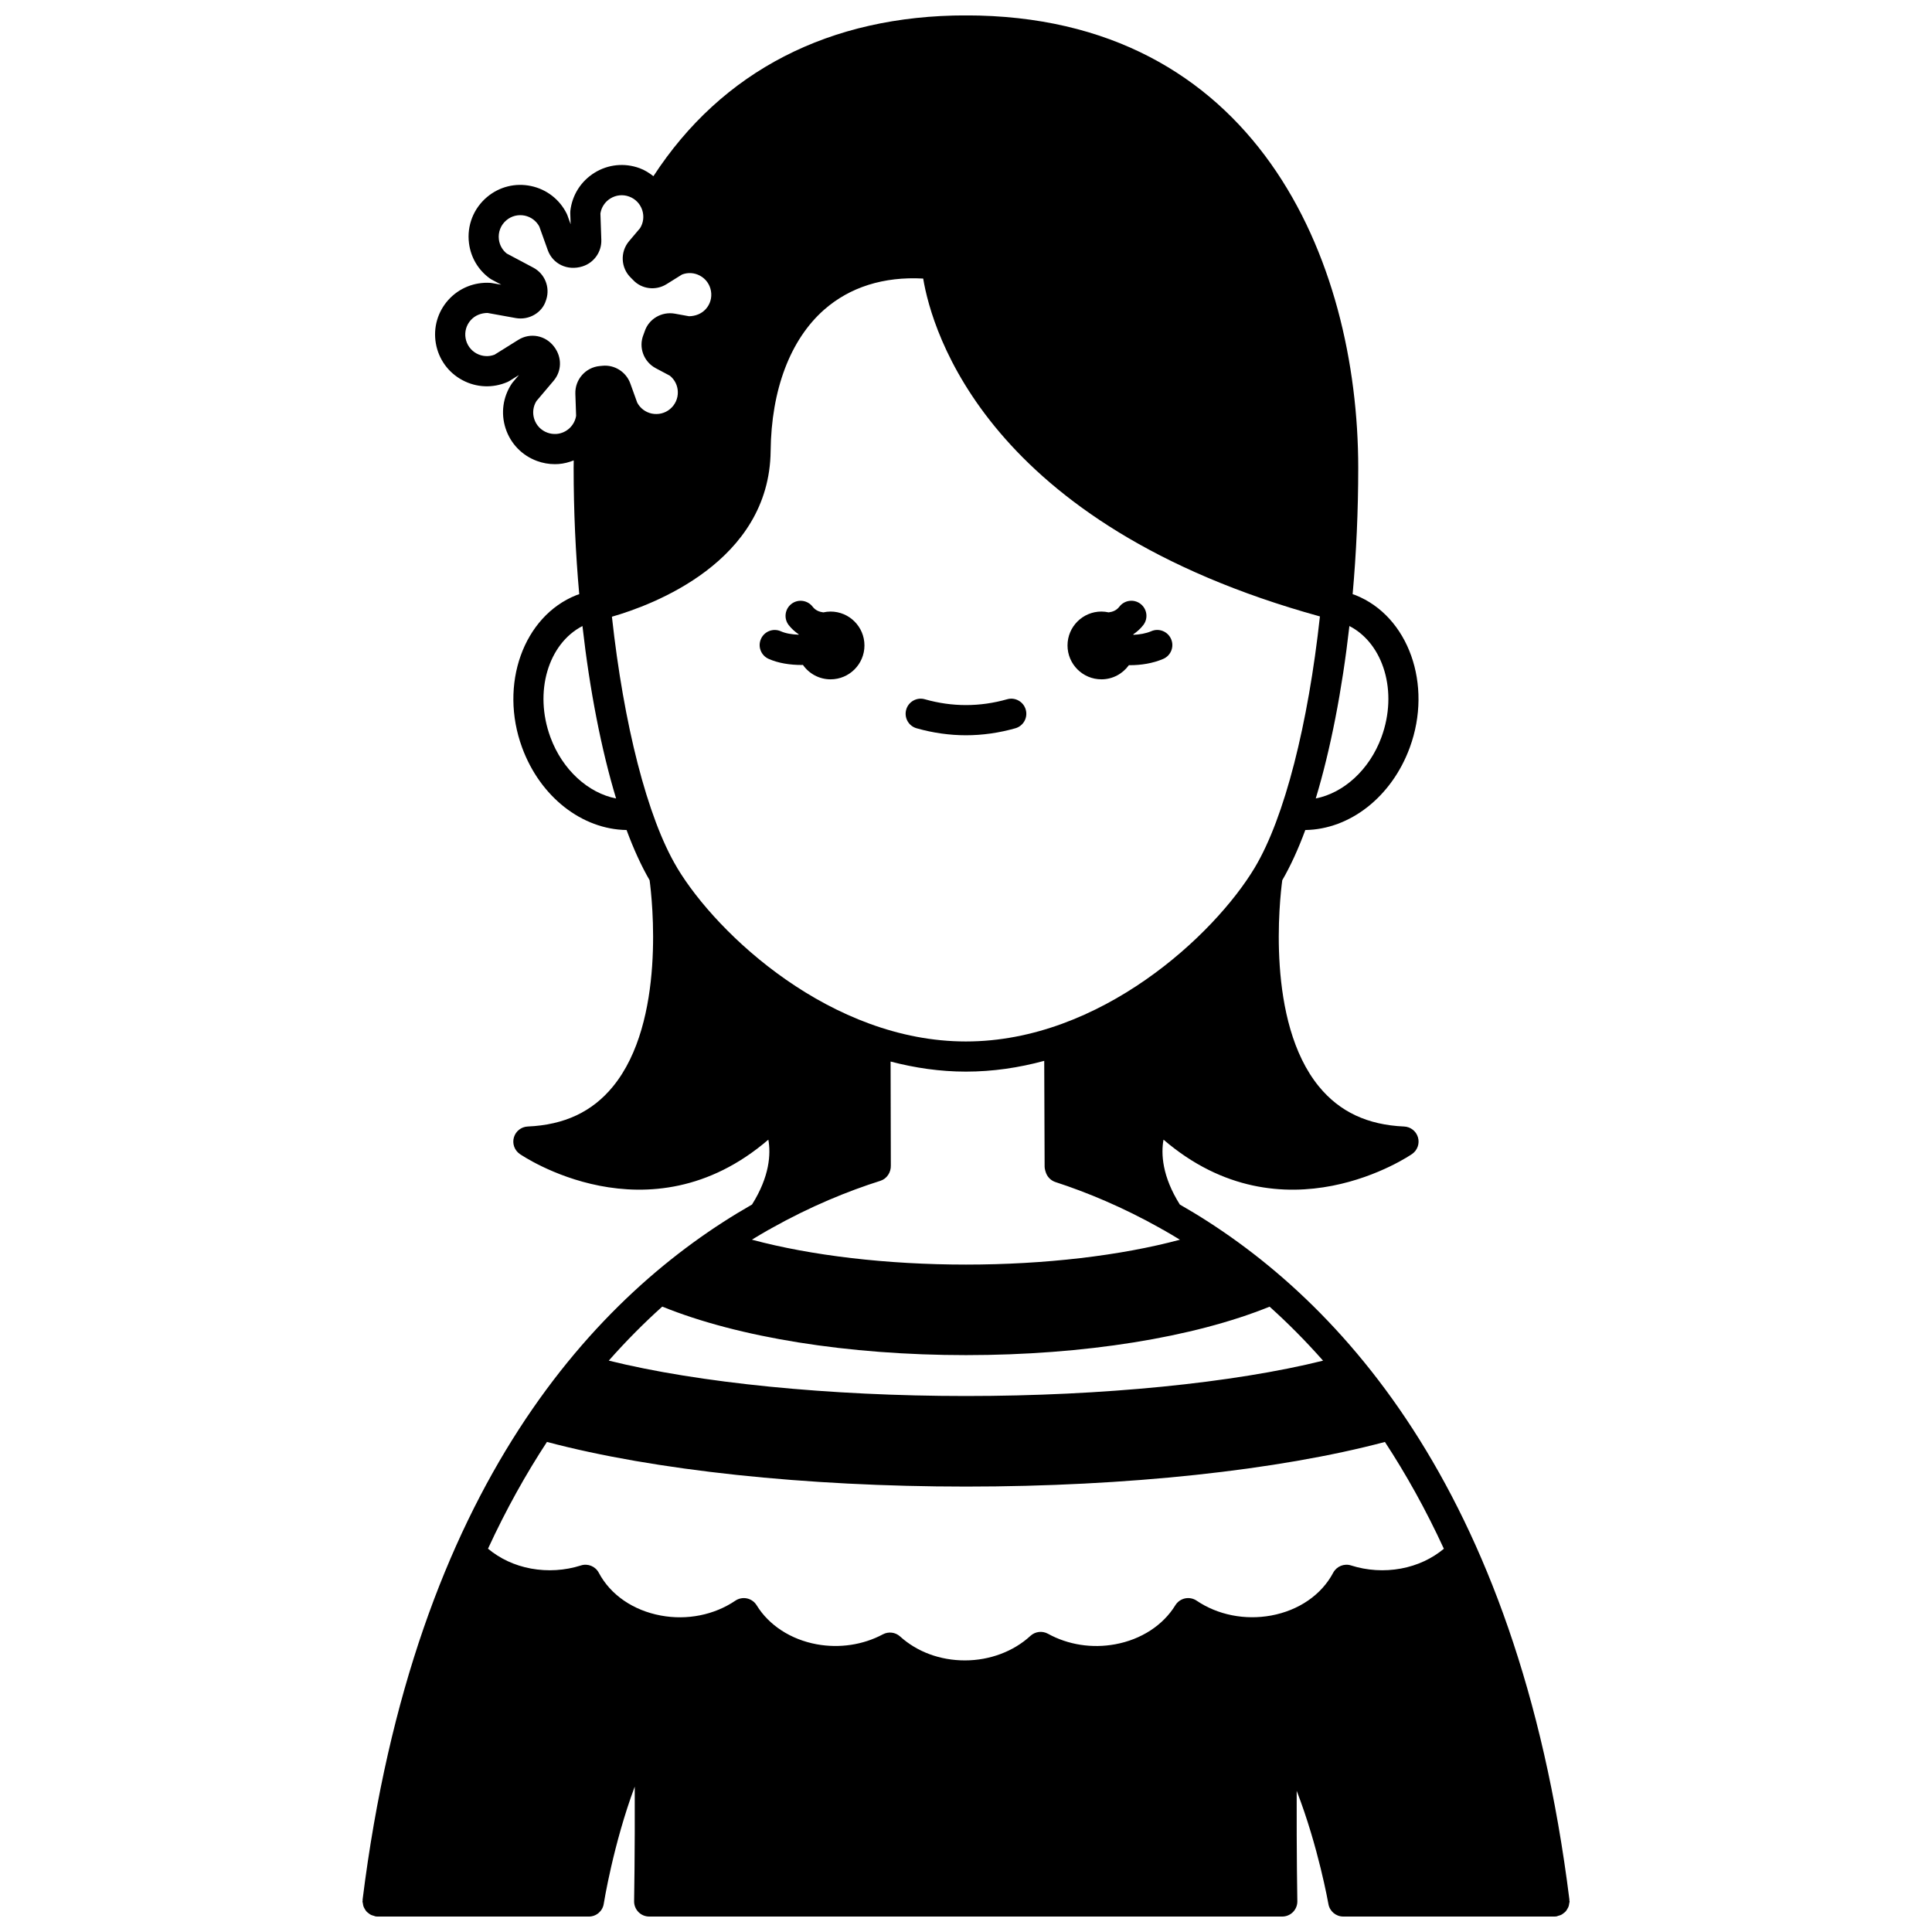 <?xml version="1.0" encoding="UTF-8"?>
<!-- Uploaded to: ICON Repo, www.iconrepo.com, Generator: ICON Repo Mixer Tools -->
<svg width="800px" height="800px" version="1.1" viewBox="144 144 512 512" xmlns="http://www.w3.org/2000/svg">
 <defs>
  <clipPath id="a">
   <path d="m240 148.09h320v503.81h-320z"/>
  </clipPath>
 </defs>
 <path d="m435.89 324.03c3.008 0 5.648-1.492 7.281-3.758 0.082 0 0.164 0.012 0.25 0.012 2.941 0 6.059-0.473 8.84-1.664 2.031-0.867 2.973-3.219 2.098-5.25-0.871-2.031-3.238-2.984-5.25-2.098-1.469 0.625-3.125 0.887-4.738 0.965-0.012-0.039-0.023-0.082-0.039-0.129 0.98-0.684 1.891-1.469 2.66-2.465 1.348-1.75 1.016-4.258-0.734-5.606s-4.258-1.02-5.606 0.734c-0.758 0.992-1.762 1.371-2.836 1.516-0.625-0.137-1.266-0.219-1.93-0.219-4.957 0-8.98 4.023-8.98 8.98 0.004 4.961 4.023 8.98 8.984 8.98z"/>
 <path d="m364.11 306.07c-0.664 0-1.309 0.082-1.926 0.219-1.07-0.145-2.074-0.527-2.836-1.516-1.344-1.742-3.852-2.082-5.606-0.734-1.75 1.348-2.082 3.859-0.734 5.606 0.77 0.996 1.68 1.773 2.66 2.461-0.012 0.031-0.02 0.062-0.031 0.098-1.691-0.062-3.383-0.32-4.691-0.902-2.031-0.91-4.387 0.008-5.281 2.019-0.902 2.016 0.004 4.383 2.019 5.281 2.59 1.16 5.723 1.625 8.742 1.625 0.121 0 0.234-0.016 0.355-0.02 1.613 2.305 4.289 3.824 7.328 3.824 4.957 0 8.98-4.023 8.98-8.98 0-4.961-4.023-8.98-8.98-8.98z"/>
 <g clip-path="url(#a)">
  <path d="m559.89 647.66c-0.004-0.082 0.027-0.164 0.02-0.246-13.77-110.16-62.445-160.87-103.24-184.2-4.688-7.461-5.012-13.406-4.328-17.195 31.766 27.297 65.547 4.035 65.902 3.785 1.395-0.988 2.012-2.75 1.531-4.394-0.484-1.645-1.957-2.797-3.664-2.871-9.703-0.426-17.09-3.891-22.582-10.602-14.094-17.215-10.363-49.82-9.715-54.664 2.172-3.746 4.219-8.203 6.106-13.309 11.781-0.172 22.863-8.73 27.684-21.848 6.129-16.676-0.328-34.801-14.391-40.402-0.238-0.098-0.504-0.168-0.75-0.258 0.969-10.836 1.484-22.094 1.484-33.418 0-55.336-27.23-119.96-103.96-119.96-36.109 0-64.668 14.734-82.824 42.613-1.113-0.867-2.312-1.629-3.68-2.129-3.973-1.449-8.324-1.016-11.922 1.215-3.602 2.231-5.941 5.918-6.418 10.129-0.02 0.195-0.027 0.391-0.02 0.586l0.102 2.941-0.848-2.363c-0.051-0.141-0.109-0.281-0.176-0.414-1.875-3.797-5.324-6.481-9.469-7.356-4.144-0.879-8.387 0.176-11.637 2.898-3.606 3.019-5.406 7.602-4.805 12.27 0.484 3.75 2.422 7.047 5.465 9.281 0.156 0.117 0.32 0.223 0.492 0.312l2.602 1.387-2.481-0.43c-0.148-0.027-0.297-0.043-0.449-0.055-4.184-0.258-8.273 1.371-11.105 4.523-2.828 3.148-4.035 7.348-3.309 11.52 0.73 4.176 3.285 7.723 7.019 9.723 3.731 2.004 8.09 2.191 11.977 0.496 0.18-0.078 0.355-0.172 0.523-0.277l2.5-1.562-1.625 1.914c-0.094 0.117-0.188 0.234-0.27 0.359-2.356 3.523-2.953 7.848-1.641 11.875 1.312 4.031 4.348 7.176 8.332 8.633 1.531 0.559 3.109 0.84 4.723 0.84 0.328 0 0.656-0.012 0.984-0.035 1.414-0.105 2.75-0.461 4.016-0.961-0.012 0.699-0.023 1.418-0.023 2.031 0 11.328 0.516 22.582 1.484 33.422-0.242 0.09-0.508 0.16-0.742 0.25-14.07 5.598-20.527 23.727-14.398 40.402 4.82 13.113 15.898 21.676 27.684 21.848 1.887 5.102 3.934 9.559 6.106 13.309 0.648 4.844 4.379 37.453-9.715 54.664-5.492 6.715-12.883 10.176-22.582 10.602-1.707 0.074-3.18 1.227-3.664 2.871-0.48 1.641 0.137 3.406 1.531 4.394 0.359 0.246 34.141 23.504 65.898-3.781 0.68 3.793 0.359 9.738-4.328 17.191-40.957 23.395-89.441 74.133-103.2 184.2-0.012 0.082 0.023 0.164 0.02 0.246-0.004 0.09-0.047 0.16-0.047 0.25 0 0.191 0.082 0.355 0.109 0.539 0.035 0.27 0.066 0.523 0.156 0.773 0.09 0.246 0.215 0.465 0.348 0.688 0.129 0.215 0.246 0.43 0.414 0.617 0.172 0.195 0.375 0.348 0.582 0.508 0.199 0.152 0.387 0.301 0.617 0.414 0.238 0.121 0.496 0.184 0.766 0.258 0.176 0.047 0.328 0.148 0.516 0.172 0.168 0.02 0.332 0.031 0.496 0.031h55.98c1.969 0 3.648-1.43 3.949-3.379 0.031-0.211 2.527-15.805 8.215-31.066 0.062 17.746-0.164 30.207-0.168 30.367-0.02 1.074 0.395 2.106 1.145 2.875 0.75 0.766 1.781 1.199 2.856 1.199h167.76c1.074 0 2.098-0.434 2.856-1.199 0.75-0.766 1.164-1.801 1.145-2.875-0.004-0.156-0.219-12.098-0.172-29.254 5.754 14.898 8.367 29.805 8.406 30.004 0.328 1.918 1.992 3.324 3.938 3.324h55.98c0.164 0 0.328-0.012 0.496-0.031 0.188-0.023 0.336-0.125 0.516-0.172 0.266-0.07 0.52-0.137 0.766-0.258 0.227-0.117 0.414-0.262 0.617-0.414 0.207-0.16 0.406-0.312 0.582-0.508 0.168-0.188 0.285-0.395 0.41-0.617 0.133-0.223 0.262-0.441 0.348-0.688 0.09-0.246 0.117-0.504 0.156-0.773 0.027-0.184 0.109-0.352 0.109-0.543-0.016-0.082-0.059-0.152-0.066-0.242zm-49.793-308.29c-3.188 8.672-10.051 14.789-17.406 16.227 3.906-12.918 6.977-28.617 8.914-45.695 9.062 4.676 12.918 17.434 8.492 29.469zm-213.42-85.18c-0.414 2.609-2.574 4.617-5.227 4.812-0.84 0.047-1.617-0.059-2.391-0.344-1.66-0.605-2.922-1.914-3.473-3.594-0.527-1.617-0.316-3.352 0.578-4.781l4.547-5.375c2.168-2.555 2.273-6.195 0.156-8.996-2.246-3.039-6.328-3.836-9.512-1.848l-6.289 3.926c-1.559 0.605-3.277 0.488-4.754-0.301-1.559-0.84-2.621-2.316-2.926-4.059-0.305-1.738 0.199-3.492 1.379-4.801 1.137-1.262 2.75-1.879 4.43-1.895l7.512 1.359c3.531 0.617 6.977-1.469 7.949-4.606 0.047-0.117 0.094-0.25 0.133-0.391 1.004-3.25-0.438-6.762-3.445-8.363l-7.059-3.75c-1.152-0.926-1.887-2.238-2.074-3.711-0.25-1.949 0.5-3.863 2.004-5.117 1.355-1.137 3.117-1.566 4.852-1.211 1.664 0.355 3.062 1.402 3.859 2.898l2.25 6.277c1.297 3.59 5.172 5.535 9.164 4.285 3.07-0.949 5.129-3.856 5.016-7.062l-0.242-6.977c0.262-1.652 1.215-3.082 2.644-3.969 1.5-0.922 3.309-1.117 4.969-0.504 1.66 0.605 2.922 1.914 3.473 3.594 0.527 1.617 0.316 3.352-0.574 4.781l-2.93 3.461c-2.41 2.859-2.188 7.117 0.516 9.707 0.191 0.18 0.379 0.371 0.551 0.555 2.273 2.449 6.019 2.914 8.895 1.109l4.078-2.543c1.555-0.602 3.277-0.5 4.754 0.301 1.559 0.836 2.621 2.312 2.922 4.059 0.305 1.738-0.195 3.488-1.375 4.797-1.137 1.262-2.769 1.871-4.434 1.895l-3.773-0.684c-3.492-0.617-6.918 1.402-7.988 4.715-0.098 0.293-0.203 0.586-0.324 0.883-1.348 3.348 0.062 7.156 3.273 8.863l3.727 1.98c1.297 1.051 2.066 2.59 2.113 4.269 0.051 1.762-0.695 3.422-2.051 4.559s-3.113 1.559-4.856 1.211c-1.66-0.355-3.055-1.402-3.852-2.894l-1.832-5.082c-1.105-3.082-4.195-5.016-7.398-4.691l-0.73 0.07h-0.004c-3.734 0.363-6.562 3.582-6.434 7.344zm-6.812 85.18c-4.426-12.031-0.57-24.785 8.492-29.465 1.934 17.082 5.008 32.777 8.914 45.699-7.359-1.434-14.219-7.562-17.406-16.234zm33.574 34.582c0-0.004-0.004-0.004-0.004-0.008-0.012-0.023-0.023-0.047-0.035-0.066-7.894-13.203-14.129-38.066-17.234-66.445 10.676-3.062 41.75-14.504 42.062-43.938 0.172-16.219 5.199-29.496 14.152-37.398 6.805-6 15.801-8.855 26.273-8.277 2.332 13.93 16.891 65.168 105.14 89.539-3.098 28.41-9.344 53.309-17.242 66.52-0.008 0.016-0.016 0.031-0.027 0.047-0.004 0.008-0.008 0.016-0.012 0.02-10.672 17.812-40.902 46.051-76.535 46.051-35.637 0-65.867-28.238-76.543-46.043zm24.16 96.008c0.293-0.117 0.562-0.27 0.82-0.453 10.441-5.856 20.332-9.871 28.898-12.582 1.73-0.547 2.824-2.269 2.762-4.055l-0.062-27.551c6.414 1.68 13.09 2.672 19.965 2.672 7.152 0 14.094-1.047 20.75-2.856l0.105 28.055c0.004 0.539 0.234 1.352 0.445 1.848 0.457 1.055 1.344 1.867 2.434 2.223 8.273 2.691 17.805 6.625 27.867 12.277 0.227 0.156 0.461 0.293 0.711 0.398 1.461 0.828 2.926 1.699 4.402 2.602-15.668 4.211-35.762 6.59-56.695 6.59-20.949 0-41.066-2.387-56.738-6.602 1.453-0.887 2.902-1.75 4.336-2.566zm-28.094 20.301c20.141 8.18 49.262 12.859 80.496 12.859 31.215 0 60.316-4.672 80.453-12.84 4.773 4.281 9.512 9.035 14.172 14.309-23.699 5.898-58.402 9.367-94.625 9.367-36.238 0-70.957-3.481-94.668-9.379 4.652-5.269 9.395-10.027 14.172-14.316zm195.76 69.422c-4.402 0.812-8.965 0.527-13.219-0.824-1.832-0.59-3.836 0.23-4.738 1.934-3.106 5.852-9.105 9.98-16.453 11.34-6.965 1.266-14.152-0.156-19.73-3.938-0.906-0.613-2.016-0.824-3.086-0.602-1.066 0.23-1.996 0.887-2.566 1.82-3.25 5.297-9.047 9.07-15.91 10.332-6.184 1.145-12.52 0.148-17.844-2.789-1.508-0.824-3.383-0.602-4.644 0.566-4.469 4.129-10.793 6.5-17.348 6.5-6.566 0-12.672-2.25-17.191-6.344-1.246-1.137-3.074-1.355-4.566-0.562-5.273 2.812-11.5 3.734-17.535 2.633-6.863-1.262-12.66-5.035-15.91-10.332-0.57-0.934-1.5-1.586-2.566-1.82-1.07-0.223-2.188-0.012-3.086 0.602-5.582 3.781-12.758 5.234-19.727 3.938-7.352-1.359-13.352-5.488-16.457-11.34-0.902-1.707-2.906-2.531-4.738-1.934-4.25 1.348-8.828 1.633-13.219 0.824-4.394-0.809-8.258-2.648-11.402-5.269 4.828-10.469 10.086-19.84 15.621-28.293 28.336 7.527 68.555 11.832 111.05 11.832 42.484 0 82.684-4.301 111.02-11.824 5.539 8.453 10.801 17.836 15.625 28.305-3.141 2.606-7 4.438-11.375 5.246z"/>
 </g>
 <path d="m413.08 337c2.125-0.602 3.359-2.812 2.754-4.934-0.602-2.129-2.828-3.367-4.934-2.754-7.25 2.055-14.566 2.055-21.812 0-2.109-0.613-4.34 0.629-4.934 2.754-0.602 2.125 0.633 4.336 2.754 4.934 4.336 1.23 8.738 1.852 13.082 1.852 4.348 0 8.754-0.621 13.09-1.852z"/>
</svg>